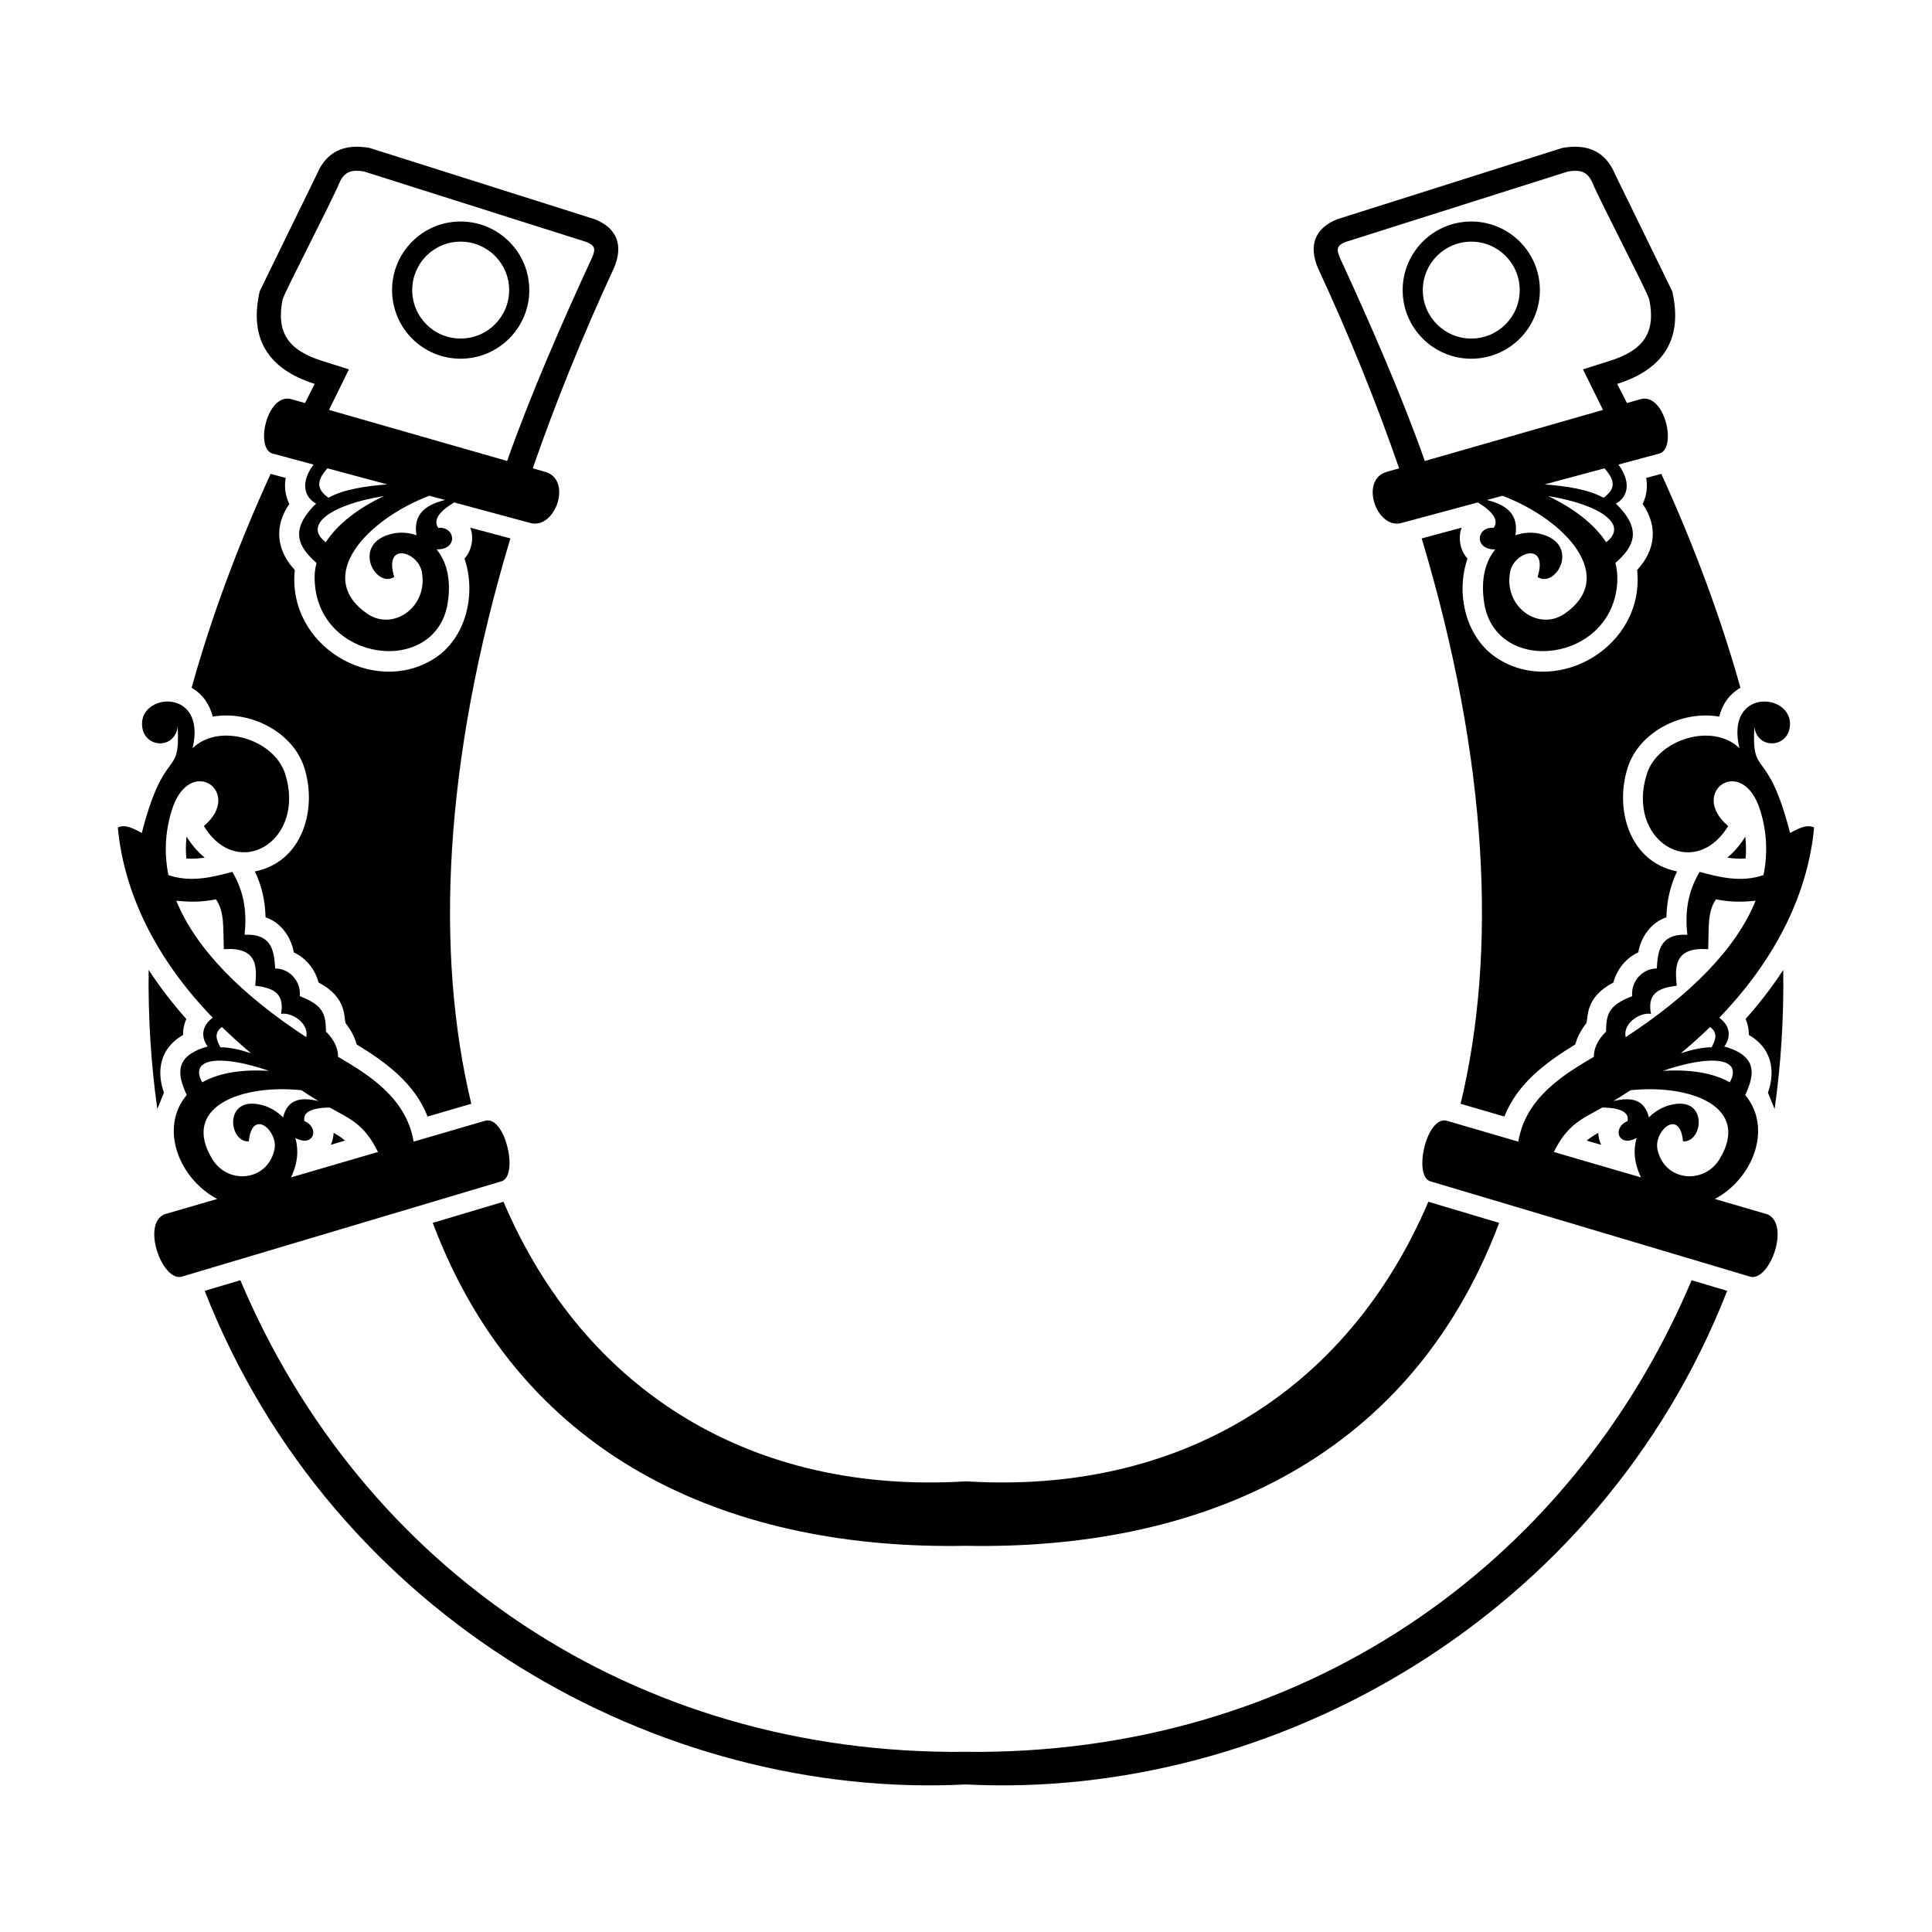 <?xml version="1.0" encoding="UTF-8"?>
<!-- Uploaded to: ICON Repo, www.svgrepo.com, Generator: ICON Repo Mixer Tools -->
<svg fill="#000000" width="800px" height="800px" version="1.1" viewBox="144 144 512 512" xmlns="http://www.w3.org/2000/svg">
 <path d="m279.26 286.68c-17.785 59.195-19.977 109.88-10.359 149.83l-11.586 3.387c-3.367-8.621-10.688-14.18-18.805-19.113-0.535-2.035-1.547-3.887-2.879-5.547-0.645-1.652 0.477-6.844-7.211-10.867-0.906-3.504-3.363-6.484-6.562-7.992-0.75-4.184-3.477-7.938-7.481-9.281-0.105-4.238-0.965-8.258-2.828-12.156 12.652-2.535 16.602-16.488 13.078-27.551-3.094-9.57-14.523-15.191-24.242-13.477-0.805-3.117-2.566-5.875-5.606-7.652 5.07-18.215 12.016-37.113 20.934-56.68l4 1.078c-0.422 2.379-0.105 4.797 0.965 6.887-4.113 5.949-3.414 12.266 1.441 17.512-2.082 20.195 20.879 33.52 36.793 23.574 8.652-5.402 11.379-17.293 8.176-26.598 1.863-2.004 2.613-5.414 1.547-8.199l10.629 2.852zm241.5 0c17.773 59.195 19.953 109.88 10.312 149.83l11.605 3.387c3.391-8.621 10.703-14.18 18.797-19.113 0.535-2.035 1.555-3.887 2.891-5.547 0.648-1.652-0.465-6.844 7.207-10.867 0.91-3.504 3.352-6.484 6.594-7.992 0.719-4.184 3.438-7.938 7.449-9.281 0.102-4.238 0.957-8.258 2.82-12.156-12.656-2.535-16.621-16.488-13.066-27.551 3.078-9.57 14.496-15.191 24.242-13.477 0.785-3.117 2.539-5.875 5.625-7.652-5.117-18.215-12.027-37.113-20.977-56.68l-4 1.078c0.422 2.379 0.113 4.797-0.945 6.887 4.117 5.949 3.414 12.266-1.457 17.512 2.094 20.195-20.879 33.52-36.793 23.574-8.641-5.402-11.383-17.293-8.156-26.598-1.891-2.004-2.606-5.414-1.559-8.199l-10.586 2.852zm35.031 162.61c3.613-7.379 7.527-8.812 12.863-11.789 4.617 0.078 7.199 1.18 6.648 3.613-4.125 1.707-2.516 7.129 2.422 4.445-0.895 3.016-0.73 6.598 1.172 10.469l-23.105-6.734zm42.664 12.449c9.969-5.285 15.438-18.672 8.047-27.551 2.477-5.344 3.453-10.324-5.547-12.852 1.66-2.215 1.863-5.262-1.328-7.633 15.398-15.941 23.574-33.496 25.129-50.414-2.125-0.98-4.402 0.457-6.371 1.445-6.035-23.457-10.23-14.102-9.473-28.109 0.84 6.254 9.402 5.625 9.457-0.762 0.066-8.312-17.18-9.395-13.402 6.414-7.106-6.887-21.59-2.352-24.512 6.754-5.684 17.691 12.402 28.793 21.523 13.883-10.691-9.043 3.867-19.316 8.531-4.062 1.762 5.762 1.98 11.453 0.832 17.055-5.875 2.027-11.668 0.57-16.91-0.852-3.547 5.867-3.82 11.586-3.273 16.68-7.785-0.41-7.797 5.176-8.094 8.934-3.477-0.066-6.891 3.094-6.523 7.336-6.586 2.492-6.824 5.086-6.926 9.383-2.242 2.227-3.238 4.449-3.227 6.676-7.848 4.629-18.07 10.734-20.023 22.48l-18.852-5.504c-5.324-1.66-9.059 14.25-4.594 15.977l85.074 25.367c5.129 0.93 10.457-13.914 4.398-16.578l-13.941-4.062zm-26.902-25.938c1.555-0.945 3.07-1.91 4.559-2.879 15.988-1.66 32.016 4.426 23.574 18.273-4.215 6.914-14.758 5.848-16.473-2.738-0.844-4.875 5.961-10.855 6.809-1.977 5.469 0.344 6.789-12.59-3.801-9.531-1.875 0.543-3.715 1.641-5.242 3.164-1.125-4.438-4.164-5.582-9.426-4.312zm17.887-12.68c2.738-2.273 5.312-4.594 7.731-6.949 1.965 1.379 1.684 3.07 0.418 5.367-2.445 0-5.242 0.629-8.145 1.582zm-4.742 4.664c6.754-0.418 13.098 0.422 17.703 3.035 3.676-6.629-5.254-7.348-17.703-3.035zm24.562-45.082c-5.199 12.816-17.41 25.023-34.43 36.148-0.863-3.648 3.887-6.707 6.699-6.148-1.156-5.945 2.738-6.934 6.824-7.481-0.387-4.324-1.105-10.406 8.332-9.664 0.215-5.875-0.242-9.902 2.07-13.227 3.422 0.66 6.211 0.82 10.504 0.367zm-75.359-180c-10.039 0-18.18 8.141-18.18 18.18 0 10.039 8.141 18.18 18.18 18.18 10.043 0 18.184-8.141 18.184-18.18 0-10.039-8.141-18.18-18.184-18.18zm0 5.336c-7.086 0-12.84 5.75-12.84 12.84 0 7.094 5.754 12.84 12.84 12.84 7.094 0 12.84-5.75 12.84-12.84 0-7.094-5.75-12.84-12.84-12.84zm45.121 41.672c6.207-1.219 9.312 12.723 4.926 14.426l-11.055 2.981c3.719 5.07 2.215 8.781-0.668 10.348 7.422 7.211 4.426 11.676-0.125 15.734 0.406 1.566 0.582 3.203 0.504 4.891-1.023 21.57-32.227 25.25-35.281 5.672-1-6.422 0.422-11.105 2.945-14.164-5.766 0.113-5.027-6.141-0.434-5.707 1.465-2.047-0.273-4.375-4.199-6.742l-20.172 5.434c-6.637 1.887-11.258-11.383-4.016-13.516l3.332-0.957c-5.887-17.055-13.02-34.762-21.504-53.074-2.547-5.957-0.828-10.598 5.148-12.949l59.617-18.887c6.82-1.219 11.453 1.059 13.906 6.832l15.211 31.152c2.844 12.391-2.023 20.578-14.59 24.559 0.898 1.703 1.73 3.379 2.594 5.07l3.863-1.102zm-57.434 16.453 47.219-13.531-5.301-10.742 7.129-2.262c8.812-2.789 12.266-7.383 10.426-16.328-0.977-2.875-12.703-25.344-15.008-30.766-1.34-3.152-3.34-3.602-6.496-3.094l-58.965 18.684c-2.391 0.977-2.481 1.879-1.453 4.309 7.695 16.633 16.297 36.293 22.453 53.727zm47.617 1.945-15.852 4.266c5.754 0.445 11.578 1.309 15.613 3.539 2.742-2.094 3.57-4.039 0.238-7.809zm-27.027 7.277-4.141 1.113c5.824 1.453 8.371 4.176 7.57 9.348 2.07-0.73 4.262-0.867 6.254-0.441 11.246 2.453 4.625 14.699-0.387 11.504 2.898-9.312-6-6.871-7.231-1.559-1.957 9.469 7.527 16.02 14.375 11.301 14.234-9.812 0.137-24.992-16.441-31.266zm12.055 0.07c6.535 3.094 12.156 7.231 15.41 12.242 6.219-4.711-1.898-10.082-15.41-12.242zm-31.699 187.02c-21.629 50.641-66.324 77.602-122.55 74.09-56.234 3.512-100.93-23.449-122.56-74.09l-18.738 5.598c24.297 64.516 81.488 86.73 141.3 85.582 59.816 1.148 116.98-21.066 141.31-85.582l-18.77-5.598zm45.801-15.086c-0.512-1.047-0.75-2.125-0.754-3.184-1.195 0.684-2.203 1.32-3.09 2.066zm23.965 35.887c-32.238 76.273-104.16 125.91-192.31 124.98-88.164 0.93-160.09-48.711-192.29-124.98l-9.457 2.809c33.961 86.676 120.41 134.95 201.75 130.81 81.332 4.137 167.8-44.137 201.73-130.81zm21.992-45.387c1.672-11.789 2.477-24.082 2.289-36.863-2.977 4.582-6.336 8.934-9.984 13.016 0.594 1.344 0.887 2.773 0.867 4.219 5.812 3.344 7.223 9.152 5.059 15.312l1.766 4.32zm-12.531-66.617c1.852-1.535 3.457-3.434 4.762-5.562 0.219 1.922 0.25 3.844 0.078 5.785-1.602 0.148-3.227 0.035-4.836-0.219zm-46.789-68.676m-310.81 146.69c-3.578-7.379-7.469-8.812-12.812-11.789-4.648 0.078-7.207 1.18-6.676 3.613 4.113 1.707 2.512 7.129-2.402 4.445 0.855 3.016 0.75 6.598-1.172 10.469l23.062-6.734zm-42.613 12.449c-9.984-5.285-15.484-18.672-8.062-27.551-2.457-5.344-3.469-10.324 5.551-12.852-1.652-2.215-1.863-5.262 1.34-7.633-15.43-15.941-23.605-33.496-25.152-50.414 2.137-0.98 4.379 0.457 6.356 1.445 6.035-23.457 10.254-14.102 9.504-28.109-0.852 6.254-9.395 5.625-9.449-0.762-0.105-8.312 17.145-9.395 13.406 6.414 7.098-6.887 21.57-2.352 24.512 6.754 5.66 17.691-12.449 28.793-21.523 13.883 10.68-9.043-3.898-19.316-8.547-4.062-1.762 5.762-1.977 11.453-0.855 17.055 5.875 2.027 11.699 0.57 16.934-0.852 3.523 5.867 3.785 11.586 3.254 16.68 7.797-0.41 7.797 5.176 8.117 8.934 3.469-0.066 6.891 3.094 6.516 7.336 6.562 2.492 6.832 5.086 6.938 9.383 2.242 2.227 3.207 4.449 3.207 6.676 7.848 4.629 18.047 10.734 20.023 22.48l18.852-5.504c5.336-1.66 9.02 14.25 4.586 15.977l-85.062 25.367c-5.129 0.93-10.469-13.914-4.434-16.578l13.988-4.062zm26.859-25.938c-1.547-0.945-3.047-1.91-4.539-2.879-15.965-1.66-32.039 4.426-23.602 18.273 4.219 6.914 14.793 5.848 16.5-2.738 0.852-4.875-5.981-10.855-6.836-1.977-5.445 0.344-6.777-12.59 3.844-9.531 1.875 0.543 3.688 1.641 5.238 3.164 1.117-4.438 4.164-5.582 9.395-4.312zm-17.887-12.68c-2.727-2.273-5.285-4.594-7.688-6.949-1.977 1.379-1.707 3.07-0.43 5.367 2.457 0 5.238 0.629 8.117 1.582zm4.754 4.664c-6.731-0.418-13.086 0.422-17.68 3.035-3.684-6.629 5.238-7.348 17.68-3.035zm-24.562-45.082c5.231 12.816 17.406 25.023 34.441 36.148 0.852-3.648-3.898-6.707-6.676-6.148 1.117-5.945-2.773-6.934-6.836-7.481 0.375-4.324 1.07-10.406-8.324-9.664-0.215-5.875 0.207-9.902-2.09-13.227-3.414 0.66-6.188 0.82-10.516 0.367zm75.348-180c10.039 0 18.207 8.141 18.207 18.18 0 10.039-8.172 18.18-18.207 18.18-10.039 0-18.156-8.141-18.156-18.18 0-10.039 8.117-18.18 18.156-18.18zm0 5.336c7.106 0 12.871 5.75 12.871 12.84 0 7.094-5.766 12.84-12.871 12.84-7.106 0-12.816-5.75-12.816-12.84 0-7.094 5.711-12.84 12.816-12.84zm-45.121 41.672c-6.195-1.219-9.293 12.723-4.91 14.426l11.051 2.981c-3.738 5.07-2.191 8.781 0.691 10.348-7.422 7.211-4.426 11.676 0.113 15.734-0.43 1.566-0.59 3.203-0.48 4.891 1.012 21.57 32.199 25.25 35.246 5.672 1.012-6.422-0.43-11.105-2.941-14.164 5.766 0.113 5.023-6.141 0.43-5.707-1.441-2.047 0.27-4.375 4.219-6.742l20.129 5.434c6.676 1.887 11.27-11.383 4.059-13.516l-3.363-0.957c5.926-17.055 13.031-34.762 21.516-53.074 2.566-5.957 0.855-10.598-5.125-12.949l-59.648-18.887c-6.785-1.219-11.43 1.059-13.887 6.832l-15.215 31.152c-2.832 12.391 2.027 20.578 14.578 24.559-0.91 1.703-1.707 3.379-2.566 5.07l-3.898-1.102zm57.457 16.453-47.207-13.531 5.285-10.742-7.152-2.262c-8.812-2.789-12.227-7.383-10.414-16.328 1.012-2.875 12.711-25.344 15.008-30.766 1.332-3.152 3.363-3.602 6.512-3.094l58.957 18.684c2.402 0.977 2.512 1.879 1.441 4.309-7.688 16.633-16.285 36.293-22.426 53.727zm-47.633 1.945 15.859 4.266c-5.766 0.445-11.586 1.309-15.59 3.539-2.773-2.094-3.578-4.039-0.27-7.809zm27.02 7.277 4.164 1.113c-5.82 1.453-8.383 4.176-7.582 9.348-2.082-0.73-4.273-0.867-6.25-0.441-11.27 2.453-4.648 14.699 0.367 11.504-2.879-9.312 6.039-6.871 7.266-1.559 1.922 9.469-7.527 16.02-14.418 11.301-14.203-9.812-0.105-24.992 16.449-31.266zm-12.016 0.07c-6.57 3.094-12.176 7.231-15.438 12.242-6.242-4.711 1.867-10.082 15.438-12.242zm-14.098 171.93c0.48-1.047 0.691-2.125 0.742-3.184 1.18 0.684 2.191 1.32 3.047 2.066zm-45.98-9.496c-1.652-11.789-2.457-24.082-2.297-36.863 2.992 4.582 6.356 8.934 9.984 13.016-0.59 1.344-0.906 2.773-0.852 4.219-5.82 3.344-7.266 9.152-5.074 15.312l-1.762 4.32zm12.551-66.617c-1.867-1.535-3.469-3.434-4.809-5.562-0.215 1.922-0.215 3.844-0.055 5.785 1.605 0.148 3.207 0.035 4.863-0.219z" fill-rule="evenodd"/>
</svg>